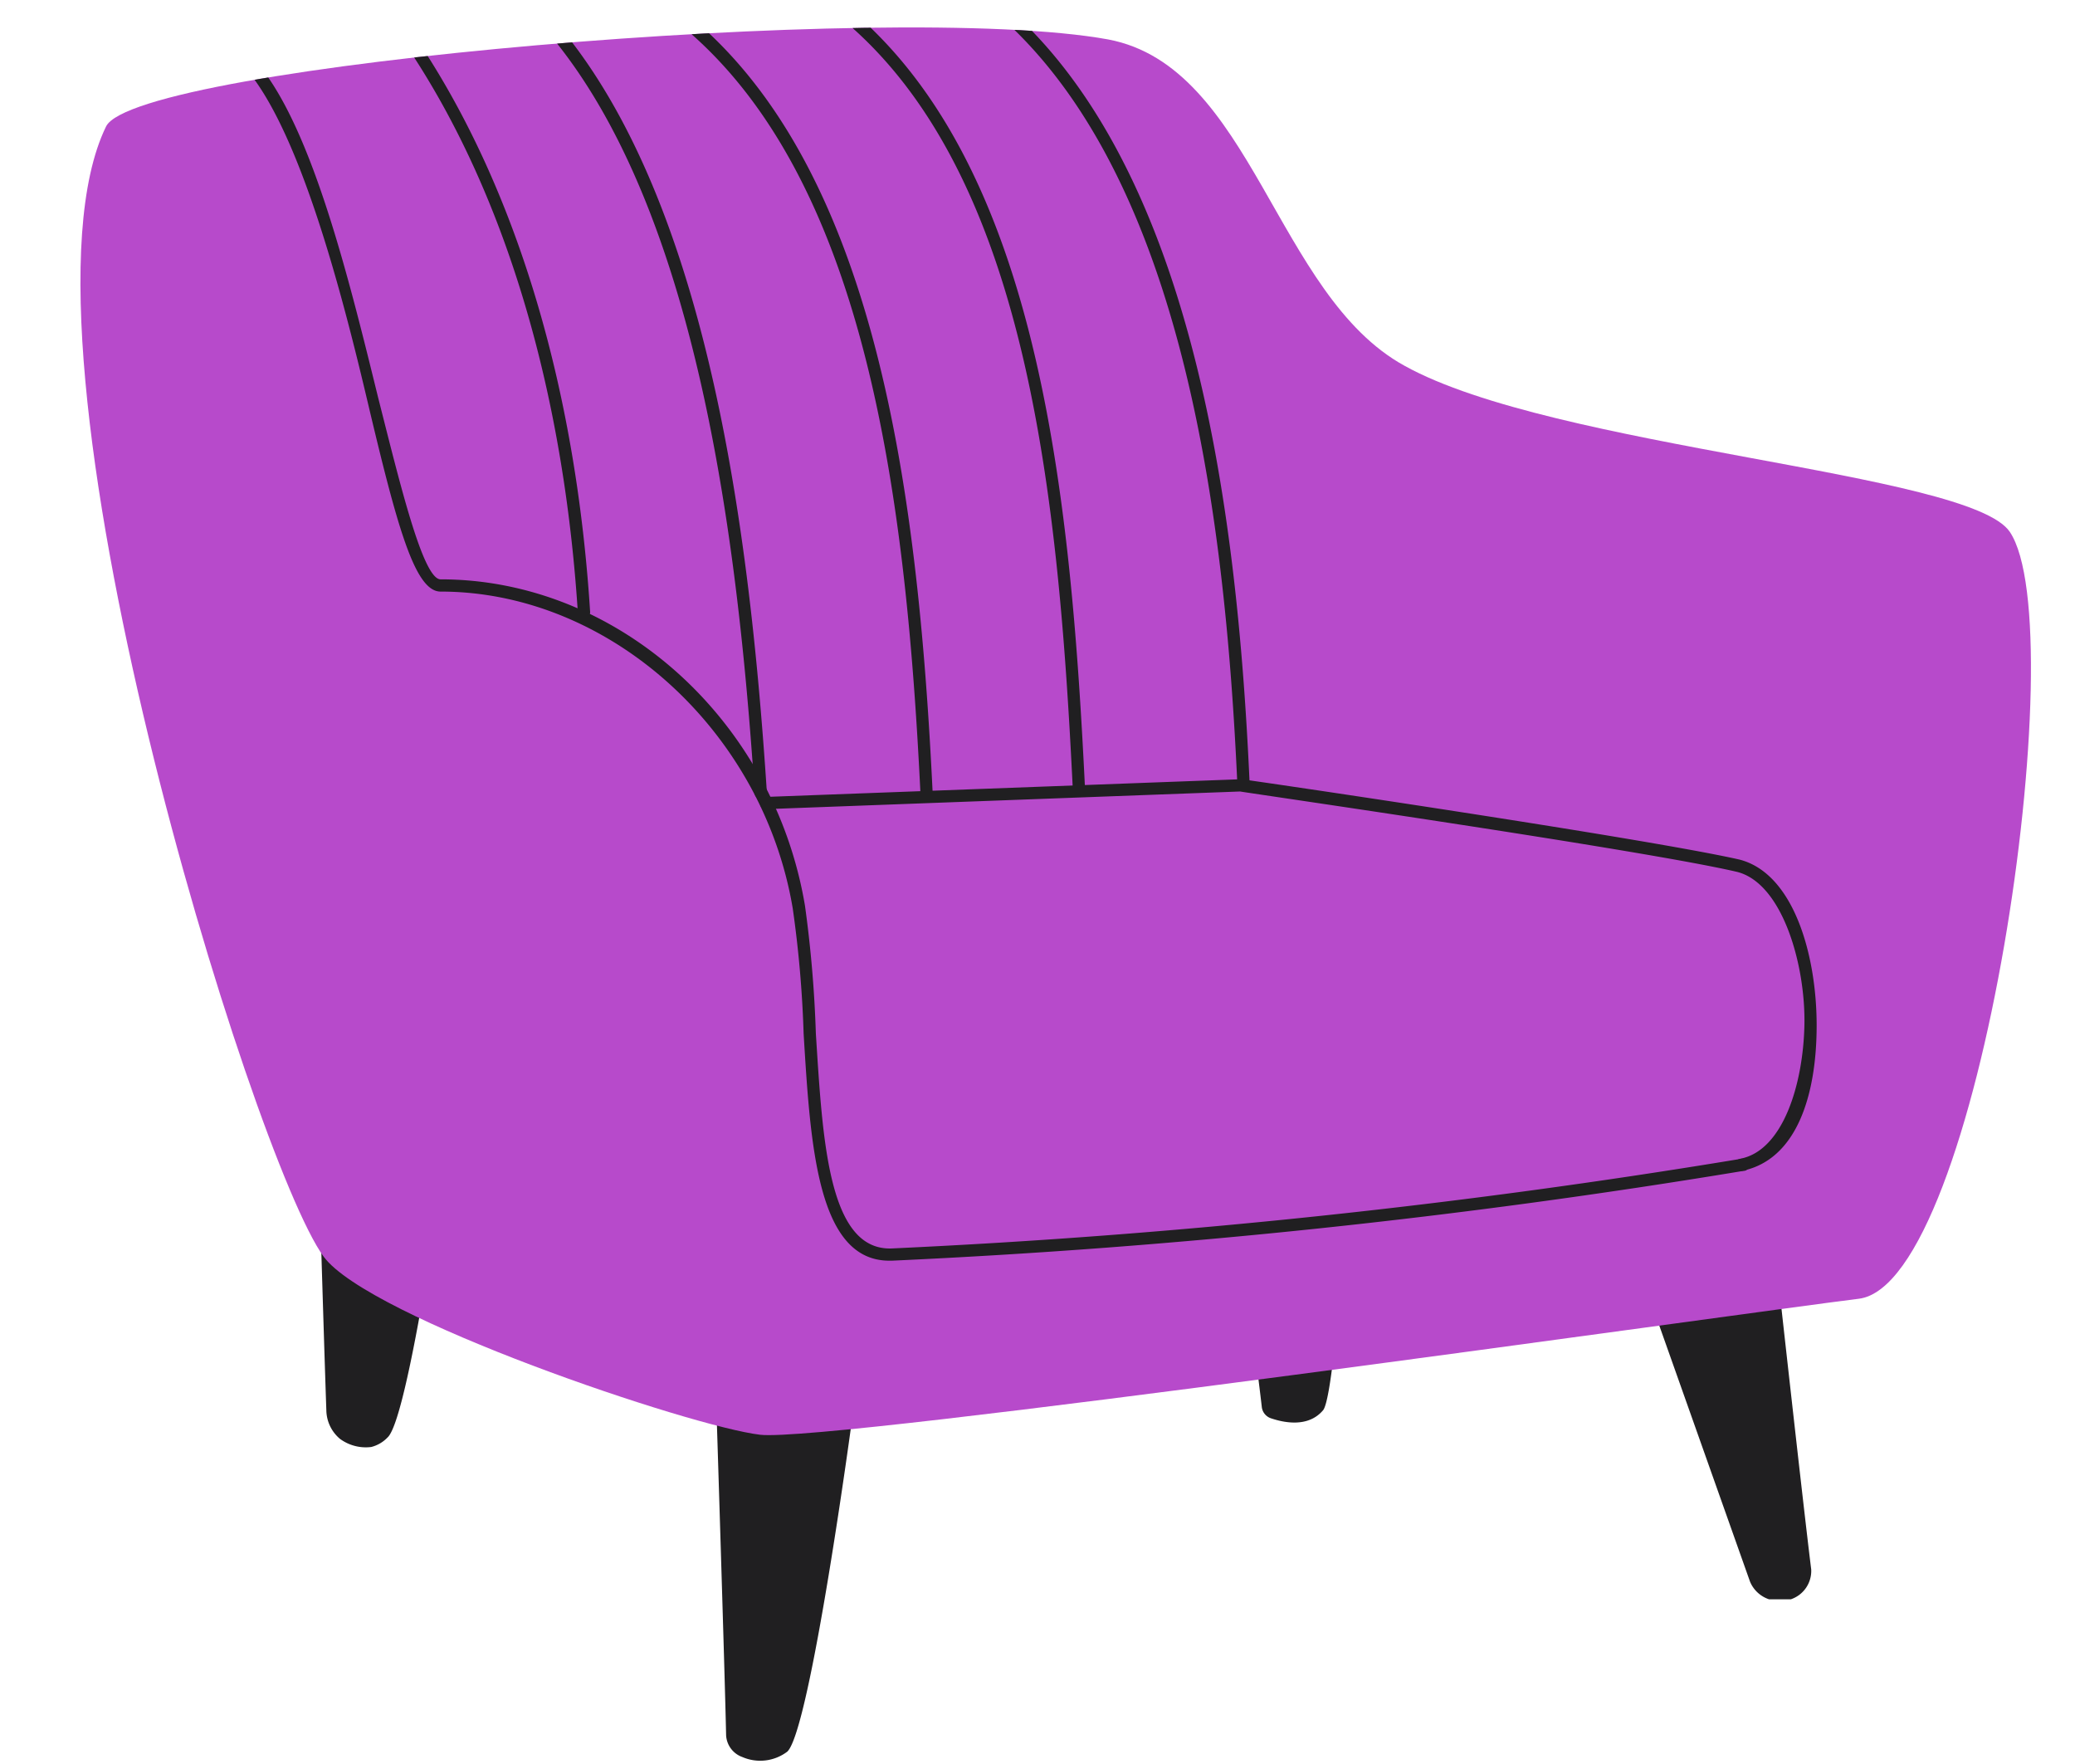 <?xml version="1.0" encoding="UTF-8" standalone="no"?><svg xmlns="http://www.w3.org/2000/svg" xmlns:xlink="http://www.w3.org/1999/xlink" data-name="Layer 1" fill="#000000" height="129.7" preserveAspectRatio="xMidYMid meet" version="1" viewBox="66.9 3.9 152.6 129.7" width="152.6" zoomAndPan="magnify"><defs><clipPath id="a"><path clip-rule="evenodd" d="M74.7,13.2c-7.8,16,10.8,76,16,83.1,3.3,4.5,27,12.5,32.1,13.1s71.9-8.9,80.8-10S219.5,50.1,214.7,43c-3-4.4-33.5-6.1-44.5-12.2-9.5-5.2-11.2-22-21.8-24C132.5,3.9,76.9,8.7,74.7,13.2Z" fill="#b74acb"/></clipPath></defs><g id="change1_1"><path d="M119.6,107.9s.6,18.9.7,23.6a1.8,1.8,0,0,0,1.2,1.6,3.3,3.3,0,0,0,3.3-.4c1.7-1.6,4.8-24.7,4.8-24.7Z" fill="#201f21" fill-rule="evenodd"/></g><g id="change1_2"><path d="M90.2,84.9s.5,17,.7,22.7a2.8,2.8,0,0,0,1,2.1,3.2,3.2,0,0,0,2.3.6,2.5,2.5,0,0,0,1.2-.7c1.7-1.5,4.8-24.6,4.8-24.6Z" fill="#201f21" fill-rule="evenodd"/></g><g id="change1_3"><path d="M156.6,83.5s2.7,20.3,3.1,23.9a1,1,0,0,0,.7.8c.9.3,2.7.7,3.8-.6s2.3-24.9,2.3-24.9Z" fill="#201f21" fill-rule="evenodd"/></g><g id="change1_4"><path d="M188.3,99.6l7.3,20.6a2.3,2.3,0,0,0,1.4,1.3h1.6a2.2,2.2,0,0,0,1.5-2.2c-.6-4.8-2.6-22.9-2.6-22.9Z" fill="#201f21" fill-rule="evenodd"/></g><g id="change2_1"><path d="M74.7,13.2c-7.8,16,10.8,76,16,83.1,3.3,4.5,27,12.5,32.1,13.1s71.9-8.9,80.8-10S219.5,50.1,214.7,43c-3-4.4-33.5-6.1-44.5-12.2-9.5-5.2-11.2-22-21.8-24C132.5,3.9,76.9,8.7,74.7,13.2Z" fill="#b74acb" fill-rule="evenodd"/></g><g clip-path="url(#a)" fill="#201f21" id="change3_1"><path d="M132.3,96.6c-5.3,0-5.8-8.5-6.3-16.7a83,83,0,0,0-.8-9.2C123,57.6,111.7,47.4,99.3,47.4c-1.9,0-3.2-4.8-5.4-14.1S87.8,9.1,82.7,7.2c-.3-.1-.4-.3-.3-.5a.4.4,0,0,1,.6-.3c5.6,2,9,15.7,11.7,26.7,1.6,6.3,3.3,13.4,4.6,13.4,13,0,24.5,10.3,26.8,24a89.1,89.1,0,0,1,.8,9.4c.5,7.8.9,16,5.6,15.8A532.2,532.2,0,0,0,195,89.1c.2,0,.5.1.5.4s-.1.5-.4.5a531.5,531.5,0,0,1-62.6,6.6Z"/><path d="M194.9,90c-.2,0-.3-.1-.4-.3a.5.5,0,0,1,.4-.6c3.1-.6,4.6-5.4,4.7-9.8s-1.6-10.5-5-11.3c-6.9-1.6-35.3-5.7-36.5-5.9l-34.9,1.3a.4.4,0,0,1-.4-.4c-.1-.3.1-.5.4-.5l34.9-1.3h.1c.2,0,29.5,4.3,36.6,5.9,4,1,5.7,7,5.7,12.2S199,89.2,195,90Z"/><path d="M158.3,62a.4.4,0,0,1-.4-.4c-.9-19.7-4-47.3-20-58.5-.2-.1-.2-.4-.1-.6a.5.5,0,0,1,.6-.1c16.3,11.4,19.5,39.2,20.4,59.1a.5.5,0,0,1-.4.5Z"/><path d="M146.2,62.5a.5.5,0,0,1-.4-.5c-1.1-22.5-3.5-47.4-18.8-58.1-.2-.2-.3-.4-.2-.6a.7.7,0,0,1,.7-.2c15.6,11,18.1,36.2,19.2,58.9a.5.5,0,0,1-.5.5Z"/><path d="M135,62.9a.5.5,0,0,1-.4-.5c-1.1-22.7-4.2-47.4-19.4-58-.2-.1-.2-.4-.1-.6a.6.6,0,0,1,.7-.1c15.4,10.8,18.6,35.8,19.7,58.7a.5.5,0,0,1-.5.5Z"/><path d="M122.9,62.6c-.3,0-.5-.1-.5-.4-1.4-21.1-5.1-50.4-20.7-60.9-.2-.2-.3-.4-.1-.6a.5.5,0,0,1,.6-.2c16,10.8,19.7,40.4,21.1,61.7a.4.4,0,0,1-.4.4Z"/><path d="M109.9,49.4a.5.5,0,0,1-.5-.4C107.8,24.1,98.8,4.4,84.8-5a.6.6,0,0,1-.2-.7.6.6,0,0,1,.7-.1c14.2,9.6,23.4,29.6,25,54.7a.5.5,0,0,1-.4.5Z"/></g></svg>